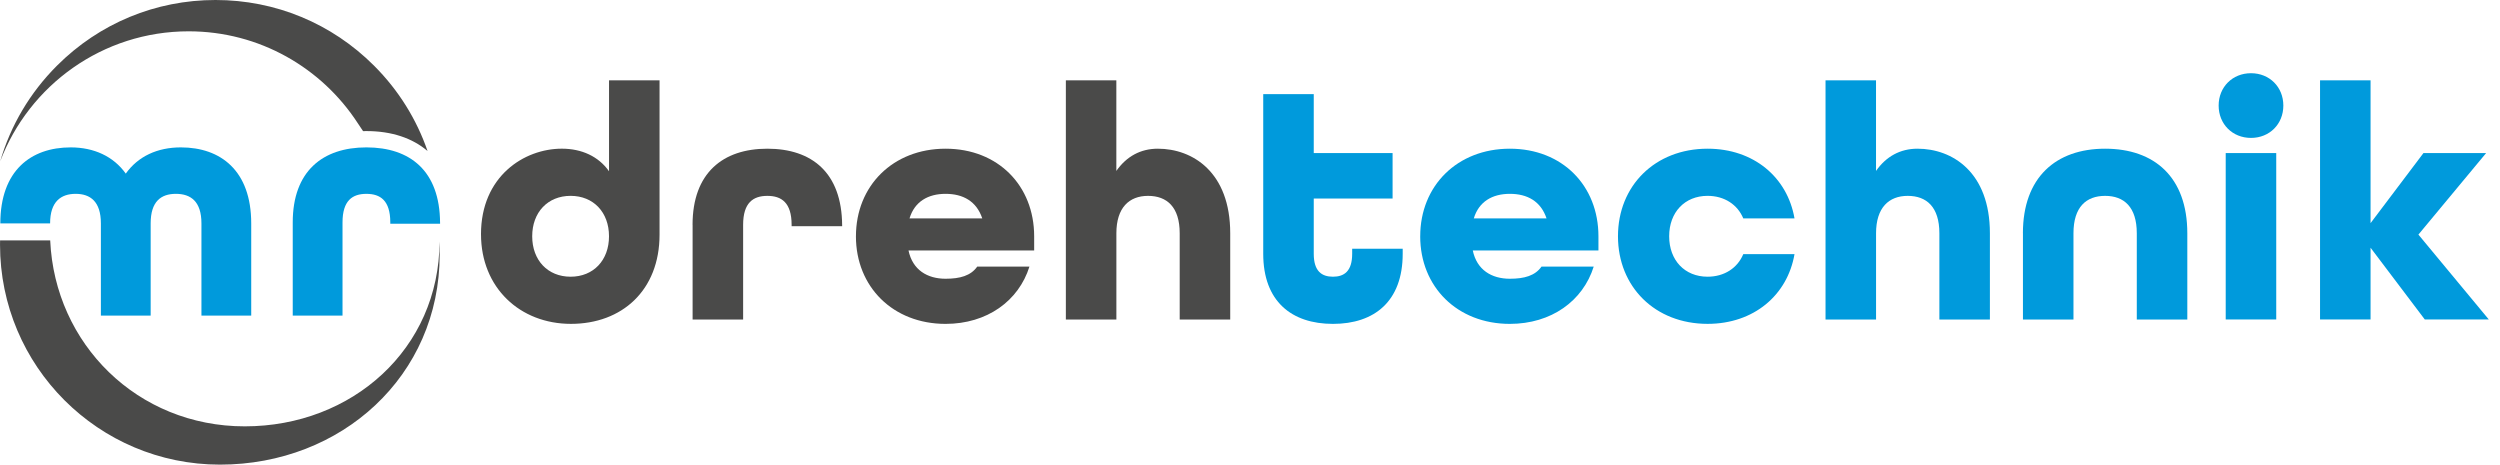 <?xml version="1.0" encoding="UTF-8"?> <svg xmlns="http://www.w3.org/2000/svg" id="Ebene_2" width="486.65mm" height="90.44mm" viewBox="0 0 1379.48 256.37"><path d="m265.4,129.26c0-31.97,23.79-47.22,44.62-47.22,10.97,0,20.26,4.28,26.03,12.46v-50.19h27.88v85.14c0,30.86-20.82,49.26-48.89,49.26s-49.63-19.89-49.63-49.45Zm70.64,1.12c0-13.2-8.55-22.31-21.19-22.31s-21.19,9.11-21.19,22.31,8.55,22.31,21.19,22.31,21.19-9.11,21.19-22.31Z" style="fill:#4a4a49;"></path><path d="m382.14,124.06c0-28.63,16.73-42.01,41.27-42.01s41.08,13.2,41.27,42.2v.56h-27.88v-.74c0-12.27-5.58-15.99-13.38-15.99s-13.38,3.72-13.38,15.99v52.24h-27.88v-52.24Z" style="fill:#4a4a49;"></path><path d="m472.3,130.38c0-27.88,20.45-48.33,49.45-48.33s48.89,20.45,48.89,48.33v7.81h-69.34c2.23,10.78,10.41,15.62,20.45,15.62,7.99,0,13.94-1.67,17.47-6.69h28.81c-5.95,18.96-23.42,31.6-46.29,31.6-29,0-49.45-20.45-49.45-48.33Zm69.71-9.85c-3.16-9.48-10.6-13.57-20.26-13.57s-17.1,4.28-19.89,13.57h40.15Z" style="fill:#4a4a49;"></path><path d="m588.11,44.31h27.88v50.01c5.58-7.99,13.38-12.27,22.87-12.27,19.33,0,39.97,13.01,39.97,46.66v47.59h-27.88v-47.59c0-14.5-7.06-20.63-17.47-20.63s-17.47,6.51-17.47,20.63v47.59h-27.88V44.31Z" style="fill:#4a4a49;"></path><path d="m697.04,140.05V51.93h27.88v32.53h43.5v25.1h-43.5v30.49c0,9.67,4.46,12.64,10.6,12.64s10.6-2.97,10.6-12.64v-2.79h27.88v2.79c0,26.21-15.62,38.67-38.48,38.67s-38.48-12.46-38.48-38.67Z" style="fill:#009adc;"></path><path d="m783.67,130.38c0-27.88,20.45-48.33,49.45-48.33s48.89,20.45,48.89,48.33v7.81h-69.34c2.23,10.78,10.41,15.62,20.45,15.62,7.99,0,13.94-1.67,17.47-6.69h28.81c-5.95,18.96-23.42,31.6-46.29,31.6-29,0-49.45-20.45-49.45-48.33Zm69.71-9.85c-3.16-9.48-10.6-13.57-20.26-13.57s-17.1,4.28-19.89,13.57h40.15Z" style="fill:#009adc;"></path><path d="m892.79,130.38c0-27.88,20.45-48.33,49.45-48.33,25.47,0,44.06,15.8,47.96,38.48h-28.26c-3.16-7.62-10.41-12.46-19.71-12.46-12.64,0-21.19,9.11-21.19,22.31s8.55,22.31,21.19,22.31c9.29,0,16.54-4.83,19.71-12.46h28.26c-3.9,22.68-22.49,38.48-47.96,38.48-29,0-49.45-20.45-49.45-48.33Z" style="fill:#009adc;"></path><path d="m1007.3,44.31h27.88v50.01c5.58-7.99,13.38-12.27,22.87-12.27,19.33,0,39.97,13.01,39.97,46.66v47.59h-27.88v-47.59c0-14.5-7.06-20.63-17.47-20.63s-17.47,6.51-17.47,20.63v47.59h-27.88V44.31Z" style="fill:#009adc;"></path><path d="m1116.23,128.71c0-30.86,18.22-46.66,45.36-46.66s45.36,15.62,45.36,46.66v47.59h-27.88v-47.59c0-14.5-7.06-20.63-17.47-20.63s-17.47,6.13-17.47,20.63v47.59h-27.88v-47.59Z" style="fill:#009adc;"></path><path d="m1224.24,58.25c0-10.22,7.62-17.85,17.85-17.85s17.85,7.62,17.85,17.85-7.62,17.85-17.85,17.85-17.85-7.62-17.85-17.85Zm3.9,26.21h27.88v91.83h-27.88v-91.83Z" style="fill:#009adc;"></path><path d="m1280.19,44.31h27.88v78.82l29.19-38.67h34.58l-37.37,44.99,38.85,46.85h-35.32l-29.93-39.6v39.6h-27.88V44.31Z" style="fill:#009adc;"></path><path d="m197.37,67.93c1.03,1.45,2.01,2.93,2.96,4.43.61-.02,1.22-.03,1.84-.03,13.94,0,25.36,3.86,33.73,10.99-6.04-17.53-16.02-33.59-29.51-47.08C183.02,12.87,151.95,0,118.9,0S54.79,12.87,31.42,36.24C16.48,51.18,5.84,69.27.1,89.01,16.03,47.08,56.57,17.28,104.09,17.28c39.08,0,73.45,20.17,93.29,50.66Z" style="fill:#4a4a49;"></path><path d="m242.53,133.28c-.15,59.22-48.22,101.98-107.48,101.98S30.24,189.75,27.69,132.66H.03c-.02.78-.03,1.57-.03,2.36,0,67.03,54.33,121.36,121.36,121.36s121.24-48.91,121.24-115.93c0-2.33.06-4.87-.07-7.16Z" style="fill:#4a4a49;"></path><path d="m.17,123.26c0-29.11,16.85-41.93,38.82-41.93,12.82,0,23.62,4.94,30.4,14.47,6.78-9.52,17.4-14.47,30.4-14.47,21.97,0,38.82,12.82,38.82,41.93v50.9h-27.47v-50.9c0-12.08-5.86-16.3-14.1-16.3s-13.92,4.21-13.92,16.3v50.9h-27.47v-50.9c0-12.08-5.86-16.3-13.92-16.3s-14.1,4.21-14.1,16.3H.17Z" style="fill:#009adc;"></path><path d="m161.52,122.71c0-28.2,16.48-41.38,40.65-41.38s40.47,13,40.65,41.57v.55h-27.47v-.73c0-12.09-5.49-15.75-13.18-15.75s-13.18,3.66-13.18,15.75v51.45h-27.47v-51.45Z" style="fill:#009adc;"></path></svg> 
